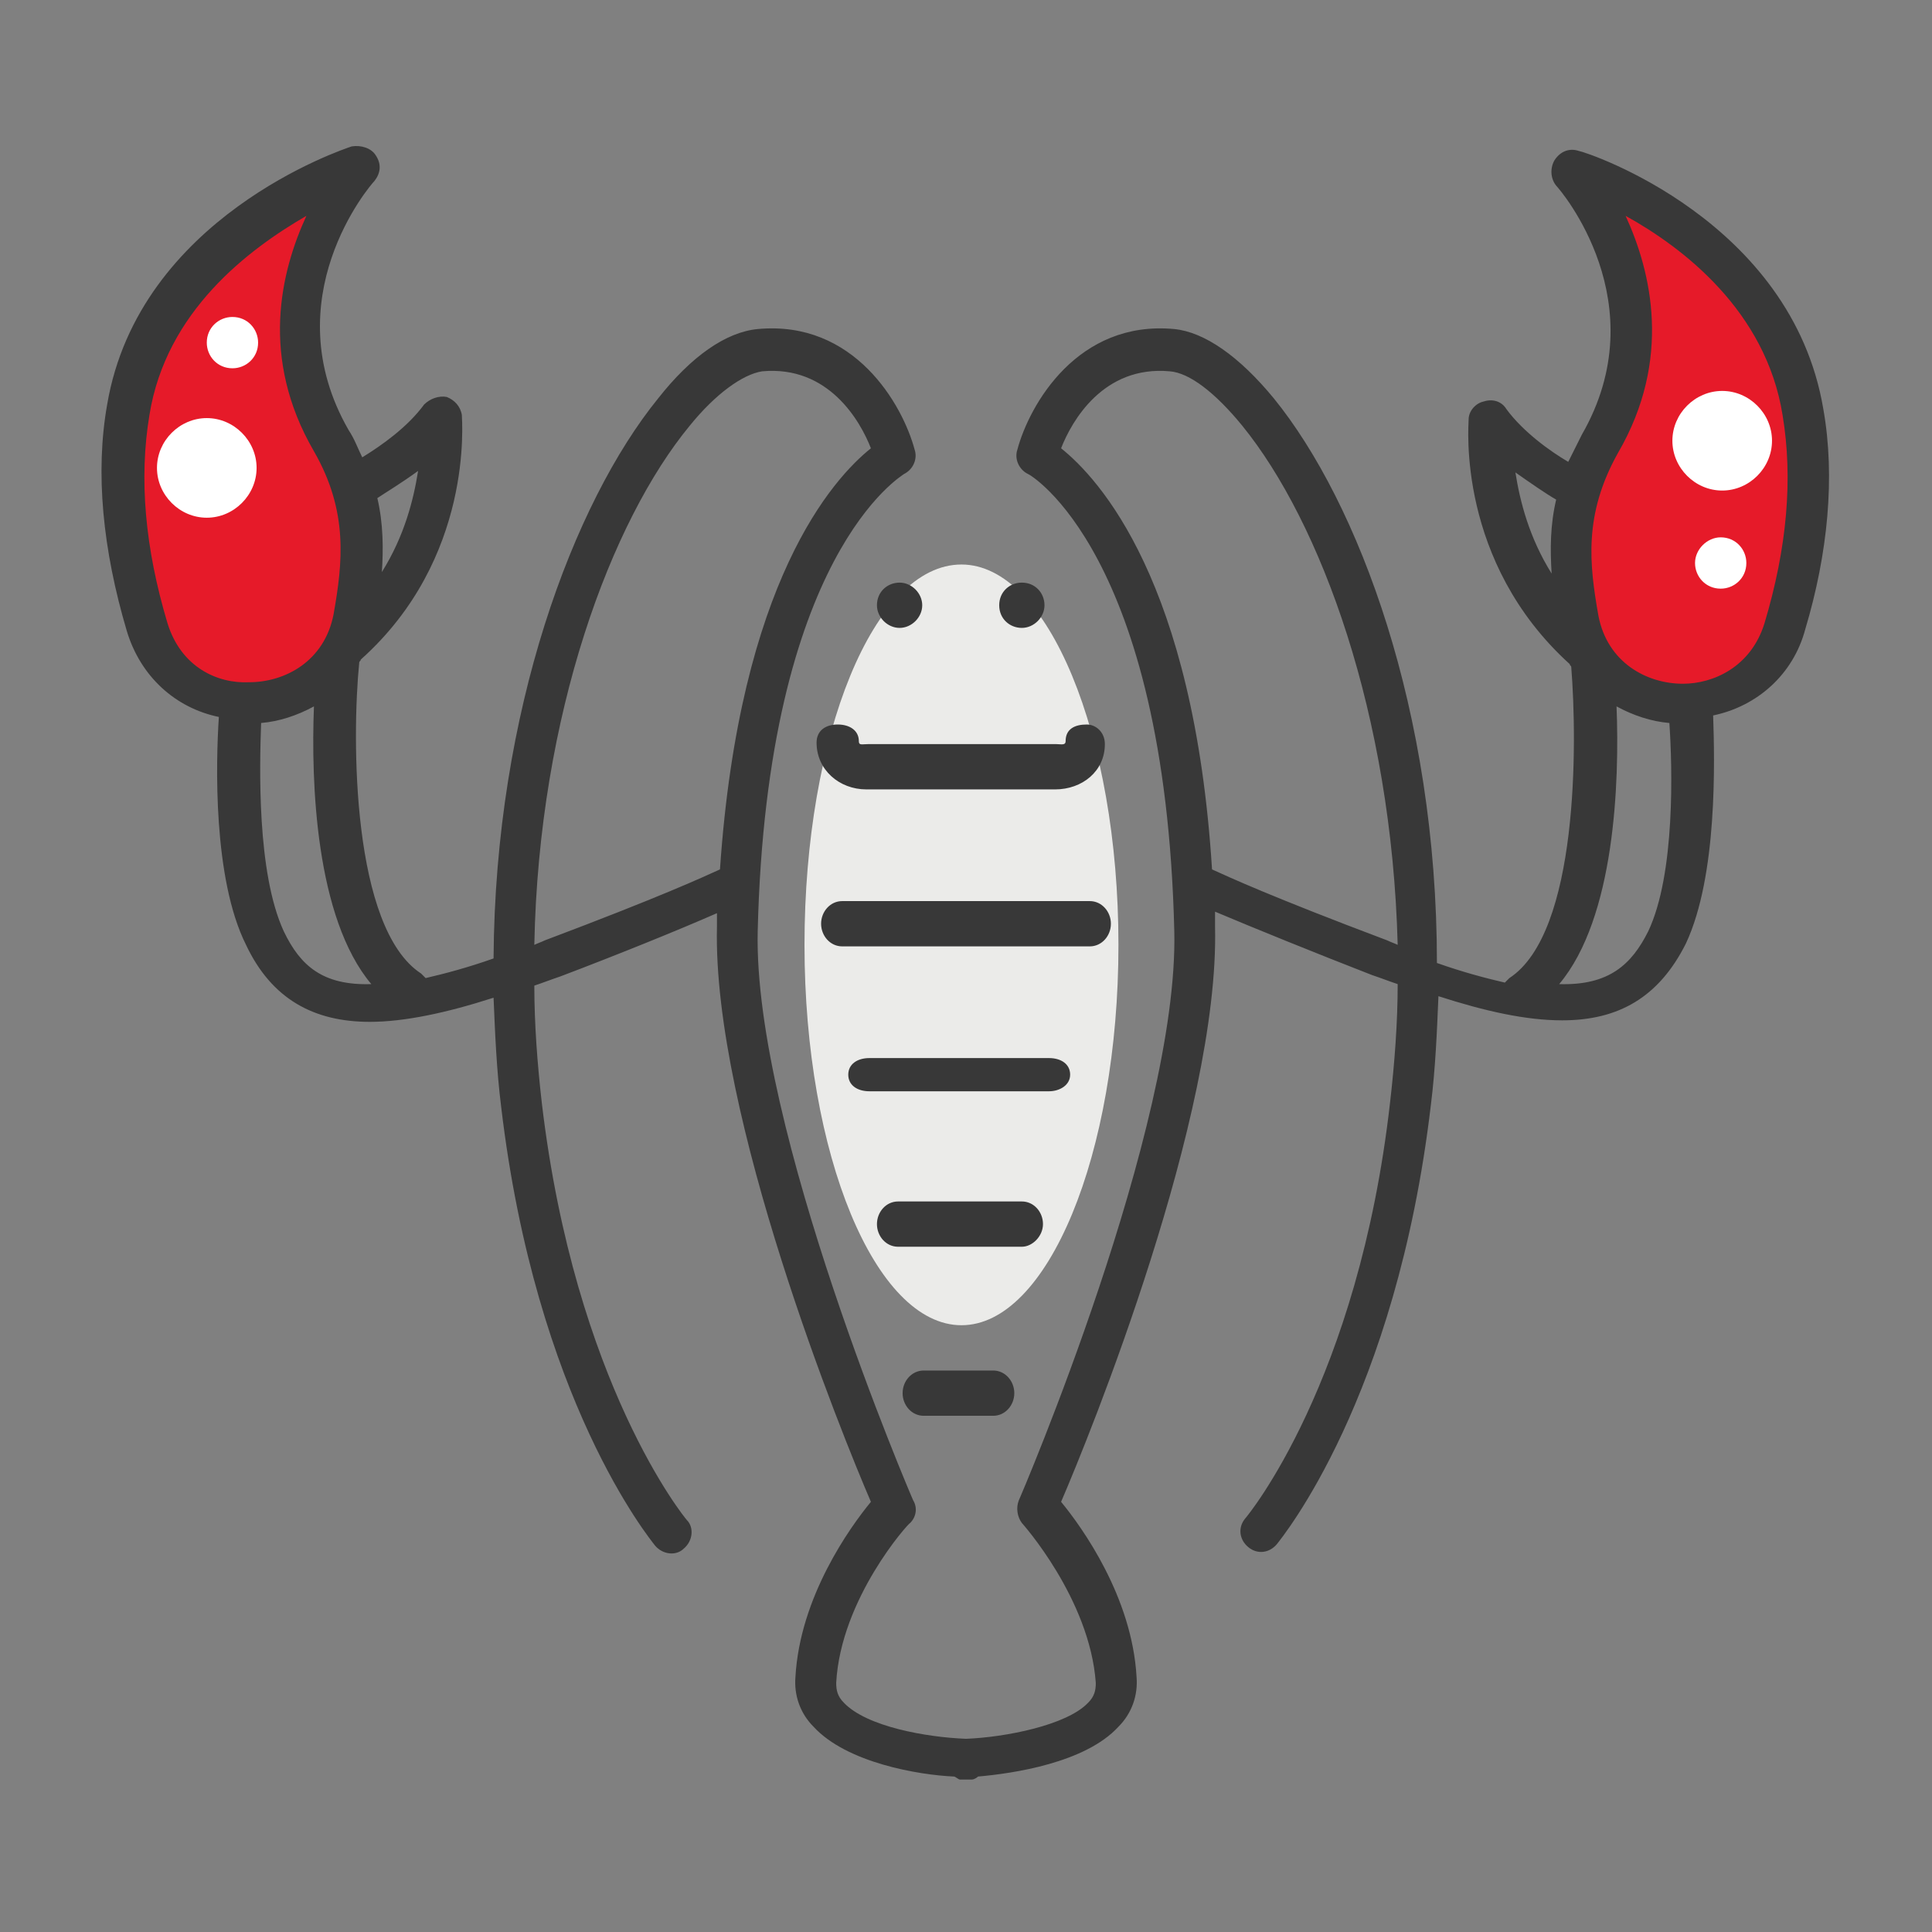 <?xml version="1.0" encoding="utf-8"?>
<!-- Generator: Adobe Illustrator 16.0.0, SVG Export Plug-In . SVG Version: 6.00 Build 0)  -->
<!DOCTYPE svg PUBLIC "-//W3C//DTD SVG 1.1//EN" "http://www.w3.org/Graphics/SVG/1.1/DTD/svg11.dtd">
<svg version="1.1" id="Layer_1" xmlns="http://www.w3.org/2000/svg" xmlns:xlink="http://www.w3.org/1999/xlink" x="0px" y="0px"
	 width="128px" height="128px" viewBox="0 0 128 128" style="enable-background:new 0 0 128 128;" xml:space="preserve">
<rect x="0" y="0" width="128" height="128" fill="#808080" stroke="none"/>
<style type="text/css">
<![CDATA[
	.st0{clip-path:url(#SVGID_2_);fill:#E61A29;}
	.st1{clip-path:url(#SVGID_2_);fill:#EBEBE9;}
	.st2{clip-path:url(#SVGID_2_);fill:#FFFFFF;}
	.st3{clip-path:url(#SVGID_2_);fill:#383838;}
]]>
</style>
<g>
	<defs>
		<rect id="SVGID_1_" width="128" height="128"/>
	</defs>
	<clipPath id="SVGID_2_">
		<use xlink:href="#SVGID_1_"  style="overflow:visible;"/>
	</clipPath>
	<path class="st0" d="M9.8,41.7c2.1,6.9,12.3,6.4,13.6-0.7c0.7-3.6,1.1-7.3-1.5-11.7c-5.6-9.7,1.8-18.1,1.8-18.1S10.5,15.5,8.5,27.3
		C7.7,32.6,8.6,37.8,9.8,41.7"/>
	<path class="st0" d="M118.2,41.7c-2.1,6.9-12.3,6.4-13.6-0.7c-0.7-3.6-1-7.3,1.5-11.7c5.6-9.7-1.8-18.1-1.8-18.1
		s13.3,4.3,15.3,16.1C120.3,32.6,119.4,37.8,118.2,41.7"/>
	<path class="st1" d="M53.3,62.6c0,13.9,4.7,25.2,10.4,25.2c5.7,0,10.4-11.3,10.4-25.2c0-13.9-4.7-25.2-10.4-25.2
		C57.9,37.4,53.3,48.7,53.3,62.6"/>
	<path class="st3" d="M120.8,27.1c-2.1-12.5-15.6-17-16.2-17.1c-0.6-0.2-1.2,0-1.6,0.6c-0.3,0.5-0.3,1.2,0.1,1.7
		c0.3,0.3,6.7,7.8,1.7,16.5c-0.3,0.6-0.6,1.2-0.9,1.8c-1.2-0.7-3-2-4.1-3.5c-0.3-0.5-0.9-0.7-1.5-0.5c-0.5,0.1-1,0.6-1,1.2
		c0,0.4-0.8,9.4,6.7,16.2c0,0.1,0.1,0.1,0.1,0.2c0.4,5,0.5,17.6-4.1,20.6c-0.1,0.1-0.2,0.2-0.3,0.3c-1.3-0.3-2.8-0.7-4.5-1.3
		C95.2,47.1,90,33.3,84.4,26.4c-2.3-2.8-4.6-4.4-6.6-4.6c-6.4-0.6-9.6,5-10.4,8c-0.2,0.6,0.1,1.3,0.7,1.6c0.1,0,9.1,5.2,9.7,30.3
		c0.3,13-10.2,37.5-10.3,37.7c-0.2,0.5-0.1,1.1,0.2,1.5c0,0,4.5,5,4.9,10.6c0,0.5-0.1,0.9-0.5,1.3c-1.4,1.5-5.5,2.3-8.1,2.4
		c-2.6-0.1-6.6-0.8-8.1-2.4c-0.4-0.4-0.5-0.8-0.5-1.3c0.3-5.6,4.8-10.6,4.9-10.6c0.4-0.4,0.5-1,0.2-1.5
		c-0.1-0.2-10.6-24.7-10.3-37.7c0.6-25,9.6-30.2,9.7-30.3c0.6-0.3,0.9-1,0.7-1.6c-0.8-3-4-8.6-10.4-8c-2.1,0.2-4.4,1.8-6.6,4.6
		C38,33.3,32.8,47.1,32.7,63.5c-1.7,0.6-3.2,1-4.5,1.3c-0.1-0.1-0.2-0.2-0.3-0.3c-4.6-3-4.6-15.6-4.1-20.6c0-0.1,0.1-0.1,0.1-0.2
		c7.5-6.7,6.7-15.8,6.7-16.2c-0.1-0.6-0.5-1-1-1.2c-0.5-0.1-1.1,0.1-1.5,0.5c-1.1,1.5-2.8,2.7-4.1,3.5c-0.3-0.6-0.5-1.2-0.9-1.8
		c-5-8.7,1.4-16.2,1.7-16.5c0.4-0.5,0.5-1.1,0.1-1.7c-0.3-0.5-1-0.7-1.6-0.6c-0.6,0.2-14.1,4.7-16.2,17.1c-0.8,4.5-0.3,9.6,1.3,15
		c0.9,3,3.2,5.1,6.1,5.7c-0.2,3-0.4,10.7,1.8,15.1c1.7,3.6,4.5,5.1,8.2,5.1c2.3,0,5.1-0.6,8.2-1.6c0.1,2.4,0.2,4.8,0.5,7.2
		c2.3,19.5,9.9,28.7,10.2,29.1c0.5,0.6,1.4,0.7,1.9,0.2c0.6-0.5,0.7-1.4,0.2-1.9c-0.1-0.1-7.4-9-9.6-27.6c-0.3-2.6-0.5-5.3-0.5-7.8
		c0.6-0.2,1.1-0.4,1.7-0.6c3.7-1.4,7.9-3.1,10.4-4.2c0,0.3,0,0.6,0,0.9c-0.3,12.5,8.3,33.7,10.2,38.1c-1.4,1.7-4.7,6.3-5,11.6
		c-0.1,1.2,0.3,2.4,1.2,3.3c2.2,2.4,7,3.2,9.3,3.3c0.1,0,0.3,0.2,0.4,0.2h0c0.1,0,0.2,0,0.4,0c0.2,0,0.3,0,0.4,0h0
		c0.1,0,0.3-0.1,0.4-0.2c2.3-0.2,7.1-0.9,9.3-3.3c0.9-0.9,1.3-2.1,1.2-3.3c-0.3-5.3-3.6-9.9-5-11.6c1.9-4.4,10.5-25.6,10.2-38.1
		c0-0.3,0-0.6,0-1c2.6,1.1,6.8,2.8,10.4,4.2c0.6,0.2,1.1,0.4,1.7,0.6c0,2.5-0.2,5.2-0.5,7.8c-2.1,18.6-9.5,27.5-9.6,27.6
		c-0.5,0.6-0.4,1.4,0.2,1.9c0.6,0.5,1.4,0.4,1.9-0.2c0.3-0.4,7.9-9.6,10.2-29.1c0.3-2.4,0.4-4.8,0.5-7.2c3.1,1,5.8,1.6,8.2,1.6
		c3.7,0,6.4-1.5,8.2-5.1c2.1-4.5,1.9-12.1,1.8-15.1c2.9-0.6,5.3-2.7,6.1-5.7C121.1,36.7,121.6,31.6,120.8,27.1 M27.7,31.2
		c-0.3,1.9-0.9,4.3-2.4,6.7c0.1-1.5,0.1-3.2-0.3-4.9C25.6,32.6,26.6,32,27.7,31.2 M11.1,41.3c-1.5-5-1.9-9.6-1.2-13.8
		c1.1-6.9,6.6-11,10.4-13.2c-1.7,3.7-3.1,9.4,0.5,15.6c2.3,4,1.9,7.4,1.3,10.8c-0.6,3.1-3.2,4.5-5.6,4.5
		C14.4,45.3,12,44.2,11.1,41.3 M18.8,61.7c-1.8-3.9-1.6-11-1.5-13.8c1.2-0.1,2.4-0.5,3.5-1.1c-0.2,5,0.1,14,3.8,18.4
		C21.4,65.3,19.9,64,18.8,61.7 M36.1,62.3c-0.2,0.1-0.5,0.2-0.7,0.3c0.3-15.3,5.1-28.1,10.3-34.4c1.7-2.1,3.5-3.4,4.8-3.6
		c4.4-0.4,6.5,3.3,7.2,5.1c-2.5,2-8.7,8.8-10,27.9C46.6,58.1,43.8,59.4,36.1,62.3 M103.1,33.1c-0.4,1.7-0.4,3.3-0.3,4.9
		c-1.5-2.4-2.1-4.8-2.4-6.7C101.4,32,102.4,32.7,103.1,33.1 M80.3,57.6c-1.2-19.1-7.5-25.9-10-27.9c0.7-1.8,2.8-5.5,7.2-5.1
		c1.3,0.1,3,1.4,4.8,3.6c5.2,6.4,9.9,19.1,10.3,34.4c-0.2-0.1-0.5-0.2-0.7-0.3C84.2,59.4,81.4,58.1,80.3,57.6 M109.2,61.7
		c-1.1,2.2-2.6,3.6-5.9,3.5c3.7-4.4,4-13.4,3.8-18.4c1.1,0.6,2.3,1,3.5,1.1C110.8,50.8,111,57.9,109.2,61.7 M116.9,41.3
		c-0.9,2.9-3.4,4-5.4,4c-2.4,0-5-1.4-5.6-4.5c-0.6-3.4-1-6.7,1.3-10.8c3.6-6.2,2.2-12,0.5-15.7c3.8,2.1,9.3,6.3,10.4,13.2
		C118.8,31.7,118.4,36.3,116.9,41.3 M73.2,49.3c0,1.8-1.5,3-3.3,3H57.4c-1.8,0-3.3-1.3-3.3-3.1c0-0.8,0.6-1.2,1.4-1.2
		c0.8,0,1.4,0.4,1.4,1.1c0,0.3,0.2,0.2,0.6,0.2h12.5c0.3,0,0.6,0.1,0.6-0.2c0-0.8,0.6-1.1,1.4-1.1C72.6,48,73.2,48.5,73.2,49.3
		 M72.2,62.7H55.8c-0.8,0-1.4-0.7-1.4-1.5s0.6-1.5,1.4-1.5h16.4c0.8,0,1.4,0.7,1.4,1.5S73,62.7,72.2,62.7 M69.5,72.3H57.6
		c-0.8,0-1.4-0.4-1.4-1.1s0.6-1.1,1.4-1.1h11.9c0.8,0,1.4,0.4,1.4,1.1S70.2,72.3,69.5,72.3 M67.7,82.6h-8.2c-0.8,0-1.4-0.7-1.4-1.5
		s0.6-1.5,1.4-1.5h8.2c0.8,0,1.4,0.7,1.4,1.5S68.4,82.6,67.7,82.6 M65.8,90.8c0.8,0,1.4,0.7,1.4,1.5c0,0.8-0.6,1.5-1.4,1.5h-4.6
		c-0.8,0-1.4-0.7-1.4-1.5c0-0.8,0.6-1.5,1.4-1.5H65.8z M61.1,40.1c0,0.8-0.7,1.5-1.5,1.5c-0.8,0-1.5-0.7-1.5-1.5
		c0-0.9,0.7-1.5,1.5-1.5C60.4,38.6,61.1,39.3,61.1,40.1 M66.2,40.1c0-0.9,0.7-1.5,1.5-1.5c0.9,0,1.5,0.7,1.5,1.5
		c0,0.8-0.7,1.5-1.5,1.5C66.9,41.6,66.2,41,66.2,40.1"/>
	<path class="st2" d="M110.8,29.2c0,1.8,1.5,3.3,3.3,3.3s3.3-1.5,3.3-3.3c0-1.8-1.5-3.3-3.3-3.3S110.8,27.4,110.8,29.2"/>
	<path class="st2" d="M10.4,31c0,1.8,1.5,3.3,3.3,3.3c1.8,0,3.3-1.5,3.3-3.3c0-1.8-1.5-3.3-3.3-3.3C11.9,27.7,10.4,29.2,10.4,31"/>
	<path class="st2" d="M112.3,37.3c0,0.9,0.7,1.7,1.7,1.7c0.9,0,1.7-0.7,1.7-1.7c0-0.9-0.7-1.7-1.7-1.7
		C113.1,35.6,112.3,36.4,112.3,37.3"/>
	<path class="st2" d="M13.7,22.7c0,0.9,0.7,1.7,1.7,1.7c0.9,0,1.7-0.7,1.7-1.7c0-0.9-0.7-1.7-1.7-1.7C14.5,21,13.7,21.7,13.7,22.7"
		/>
</g>
</svg>
